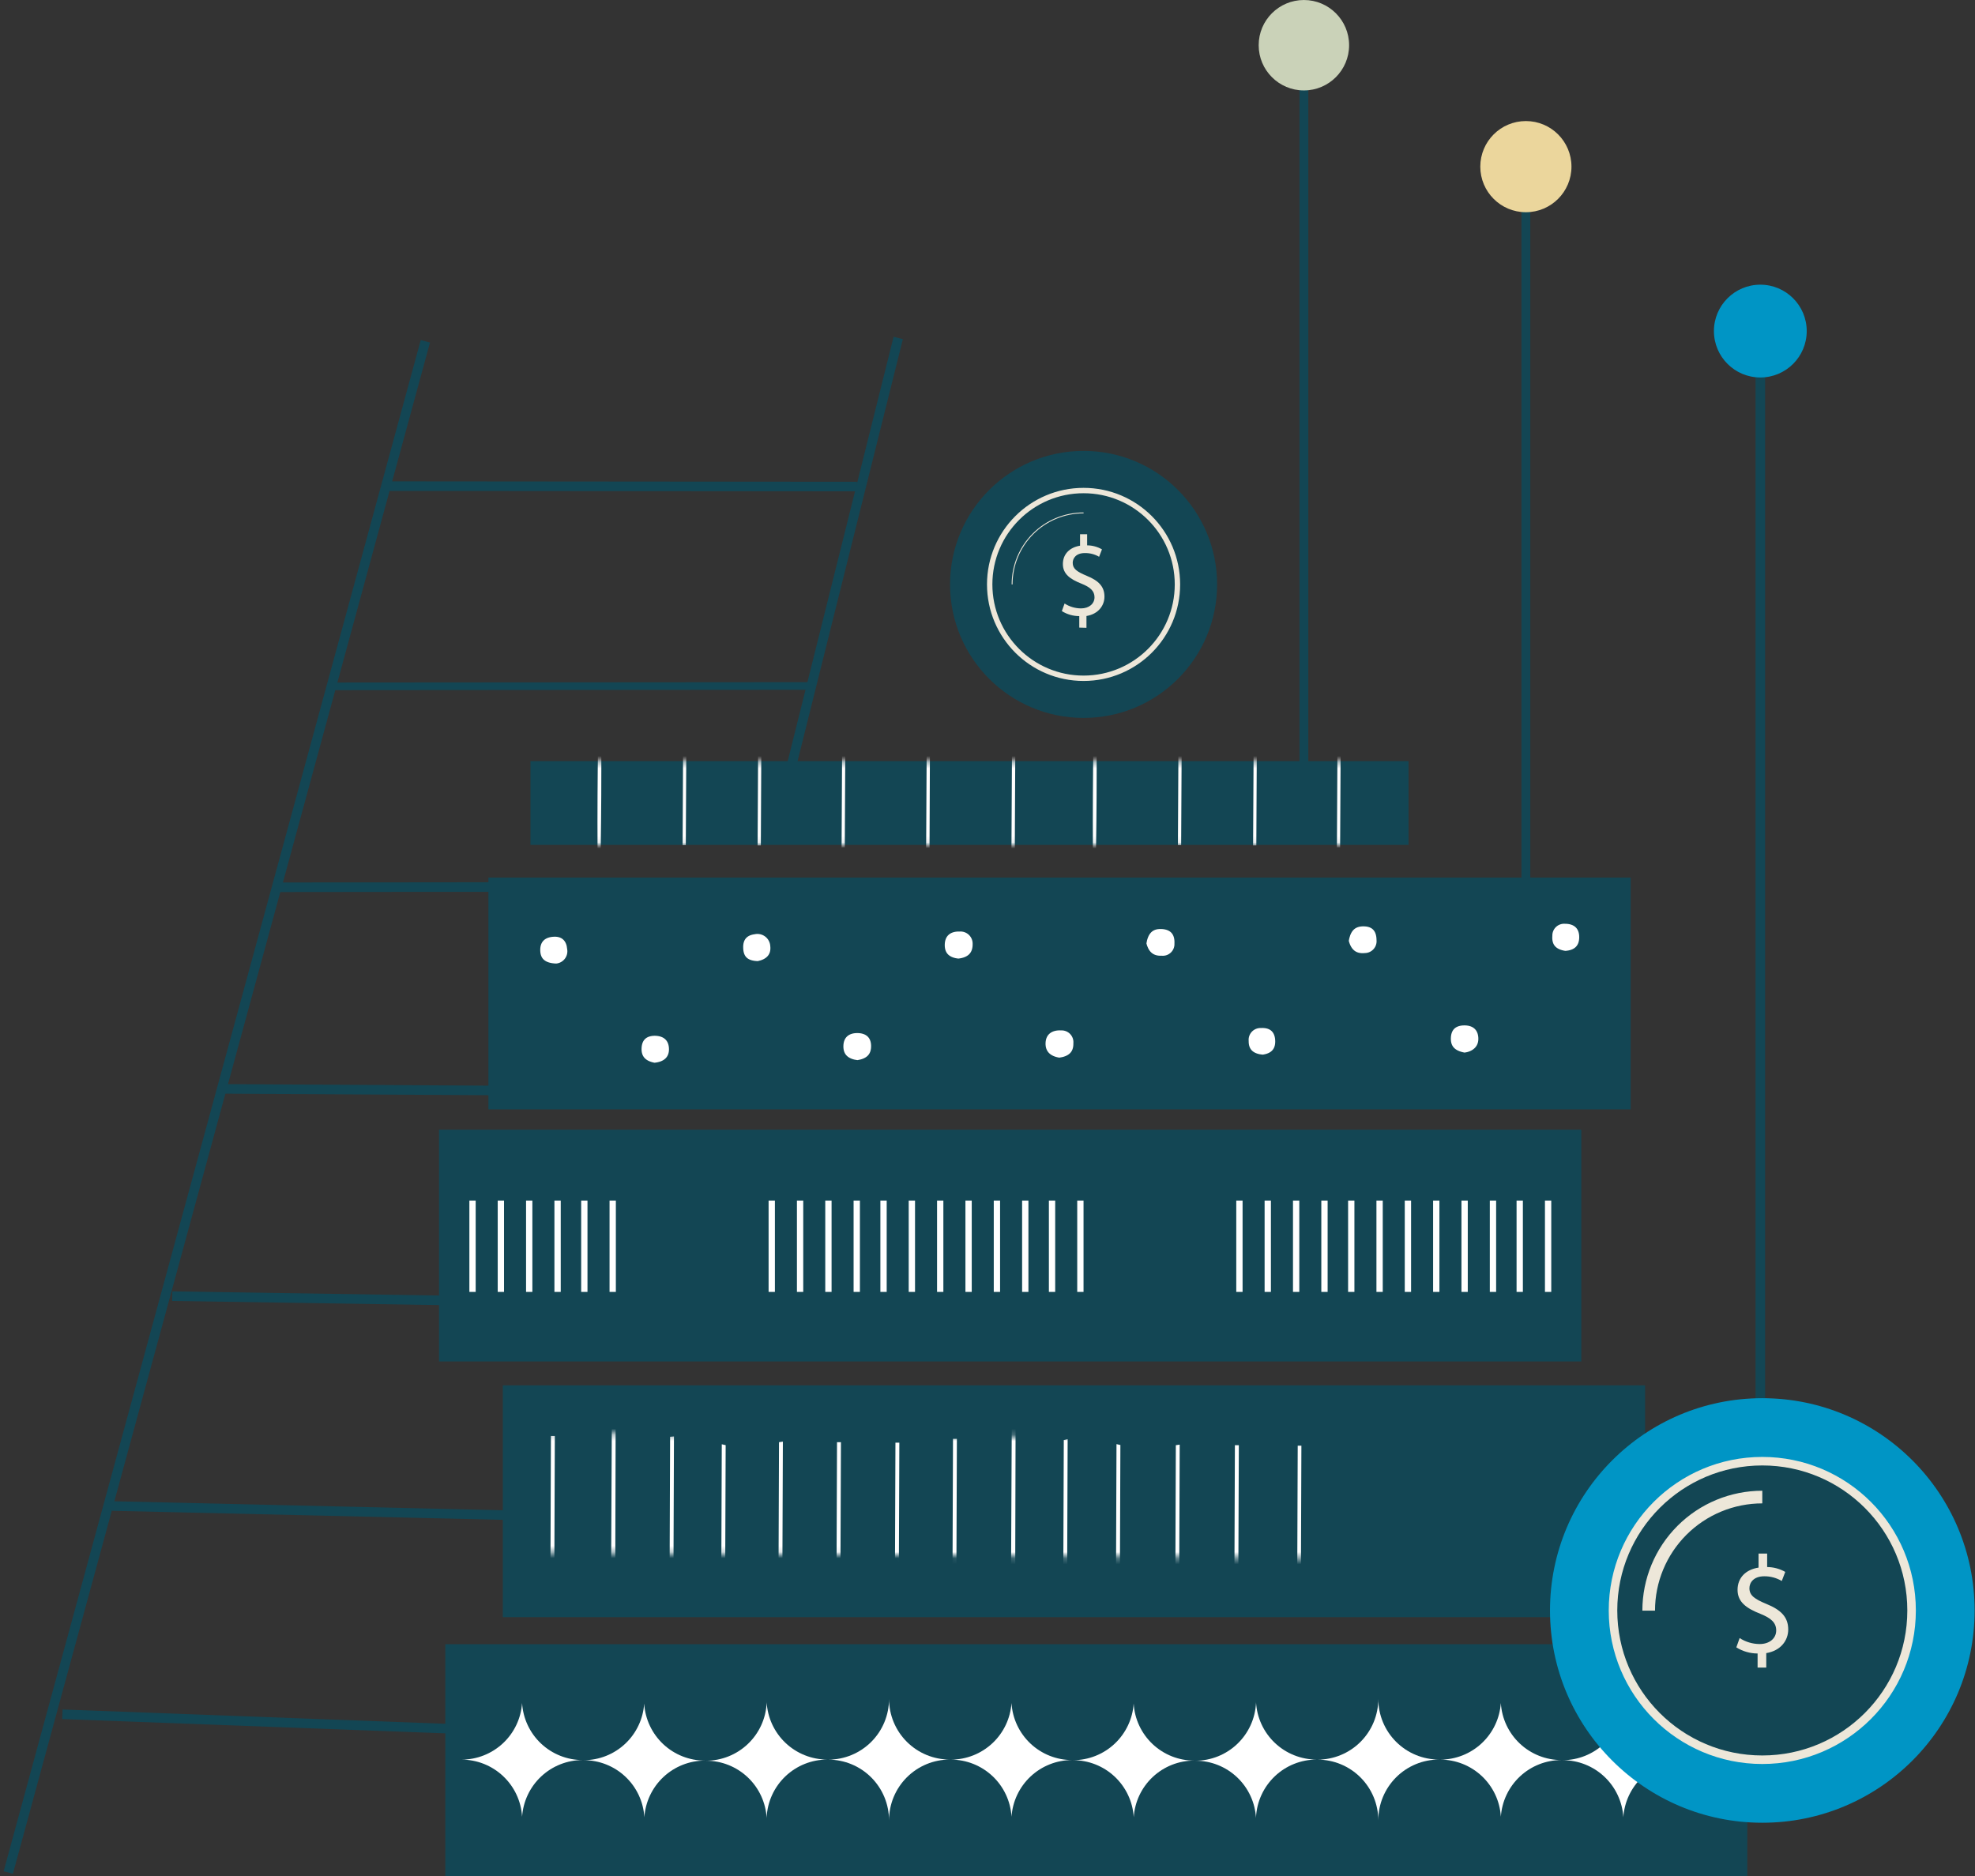 <svg width="320" height="304" viewBox="0 0 320 304" fill="none" xmlns="http://www.w3.org/2000/svg">
<rect x="0" y="0" width="320" height="304" fill="#333333" stroke="none"/>
<path d="M68.919 55.309L1.34 303.436" stroke="#134654" stroke-width="1.55" stroke-miterlimit="10"/>
<path d="M145.537 54.766L128.133 124.521" stroke="#134654" stroke-width="1.55" stroke-miterlimit="10"/>
<path d="M62.842 78.777L138.852 78.843" stroke="#134654" stroke-width="1.55" stroke-miterlimit="10"/>
<path d="M53.9 111.217L131.209 111.157" stroke="#134654" stroke-width="1.238" stroke-miterlimit="10"/>
<path d="M45.385 143.778L122.381 143.694" stroke="#134654" stroke-width="1.55" stroke-miterlimit="10"/>
<path d="M36.31 176.45L113.3 176.906" stroke="#134654" stroke-width="1.55" stroke-miterlimit="10"/>
<path d="M27.908 210.039L104.892 211.235" stroke="#134654" stroke-width="1.55" stroke-miterlimit="10"/>
<path d="M18.16 244.043L95.132 245.828" stroke="#134654" stroke-width="1.55" stroke-miterlimit="10"/>
<path d="M10.109 277.794L87.051 280.667" stroke="#134654" stroke-width="1.55" stroke-miterlimit="10"/>
<path d="M285.219 53.692V231.77" stroke="#134654" stroke-width="1.55" stroke-miterlimit="10"/>
<path d="M285.217 61.168C289.369 61.168 292.735 57.802 292.735 53.65C292.735 49.498 289.369 46.132 285.217 46.132C281.065 46.132 277.699 49.498 277.699 53.65C277.699 57.802 281.065 61.168 285.217 61.168Z" fill="#0095C5"/>
<path d="M247.23 28.042V175.219" stroke="#134654" stroke-width="1.43" stroke-miterlimit="10"/>
<path d="M247.232 34.389C251.311 34.389 254.617 31.082 254.617 27.003C254.617 22.924 251.311 19.617 247.232 19.617C243.152 19.617 239.846 22.924 239.846 27.003C239.846 31.082 243.152 34.389 247.232 34.389Z" fill="#EBD69C"/>
<path d="M211.264 2.771V131.534" stroke="#134654" stroke-width="1.43" stroke-miterlimit="10"/>
<path d="M211.263 14.653C215.309 14.653 218.589 11.373 218.589 7.327C218.589 3.281 215.309 0.001 211.263 0.001C207.217 0.001 203.938 3.281 203.938 7.327C203.938 11.373 207.217 14.653 211.263 14.653Z" fill="#CAD2B8"/>
<path d="M264.208 142.213H79.135V179.773H264.208V142.213Z" fill="#134654"/>
<mask id="mask0_632_19051" style="mask-type:luminance" maskUnits="userSpaceOnUse" x="79" y="142" width="186" height="38">
<path d="M264.527 142.394H79.453V179.954H264.527V142.394Z" fill="white"/>
</mask>
<g mask="url(#mask0_632_19051)">
<path d="M185.156 152.906C185.427 151.031 186.328 149.902 188.161 149.962C189.994 150.022 190.956 151.092 190.871 152.9C190.884 153.246 190.824 153.59 190.695 153.911C190.566 154.232 190.371 154.522 190.123 154.763C189.875 155.003 189.579 155.189 189.255 155.309C188.93 155.428 188.584 155.478 188.239 155.455C186.376 155.527 185.517 154.403 185.156 152.906Z" fill="white" stroke="#134654" stroke-width="1.16" stroke-miterlimit="10"/>
<path d="M155.293 155.918C153.604 155.768 152.469 154.891 152.493 153.094C152.517 151.297 153.694 150.317 155.497 150.371C155.844 150.353 156.19 150.406 156.515 150.527C156.84 150.648 157.137 150.834 157.388 151.074C157.638 151.314 157.837 151.602 157.972 151.922C158.107 152.241 158.175 152.585 158.172 152.931C158.208 154.674 157.234 155.72 155.293 155.918Z" fill="white" stroke="#134654" stroke-width="1.16" stroke-miterlimit="10"/>
<path d="M138.935 172.382C137.199 172.184 136.045 171.294 136.069 169.515C136.093 167.736 137.271 166.757 139.074 166.829C140.618 166.889 141.664 167.766 141.718 169.389C141.772 171.198 140.732 172.117 138.935 172.382Z" fill="white" stroke="#134654" stroke-width="1.16" stroke-miterlimit="10"/>
<path d="M106.014 172.798C104.271 172.492 103.262 171.518 103.376 169.745C103.472 168.177 104.422 167.287 106.05 167.263C107.913 167.263 108.959 168.327 108.971 170.01C108.983 171.692 107.823 172.66 106.014 172.798Z" fill="white" stroke="#134654" stroke-width="1.16" stroke-miterlimit="10"/>
<path d="M171.646 171.975C169.843 171.729 168.755 170.695 168.828 168.97C168.9 167.246 170.156 166.296 171.959 166.392C172.306 166.384 172.65 166.449 172.971 166.583C173.291 166.717 173.58 166.916 173.819 167.168C174.058 167.419 174.241 167.718 174.358 168.046C174.474 168.373 174.521 168.72 174.495 169.066C174.525 170.893 173.389 171.753 171.646 171.975Z" fill="white" stroke="#134654" stroke-width="1.16" stroke-miterlimit="10"/>
<path d="M204.585 171.488C202.902 171.349 201.718 170.538 201.736 168.693C201.709 168.345 201.755 167.995 201.872 167.667C201.989 167.338 202.173 167.037 202.413 166.784C202.653 166.53 202.944 166.331 203.266 166.197C203.588 166.063 203.935 165.998 204.284 166.007C206.165 165.905 207.187 166.962 207.199 168.747C207.211 170.298 206.327 171.277 204.585 171.488Z" fill="white" stroke="#134654" stroke-width="1.16" stroke-miterlimit="10"/>
<path d="M237.291 171.159C235.253 170.816 234.37 169.746 234.508 167.985C234.64 166.393 235.668 165.582 237.279 165.582C239.19 165.582 240.145 166.783 240.109 168.418C240.073 170.053 238.799 170.984 237.291 171.159Z" fill="white" stroke="#134654" stroke-width="1.16" stroke-miterlimit="10"/>
<path d="M253.594 154.668C251.731 154.404 250.806 153.388 250.938 151.621C250.934 151.279 251.001 150.939 251.135 150.623C251.268 150.308 251.466 150.024 251.715 149.788C251.964 149.553 252.259 149.371 252.581 149.256C252.904 149.14 253.247 149.092 253.588 149.115C255.391 149.115 256.473 150.149 256.455 151.904C256.437 153.659 255.349 154.578 253.594 154.668Z" fill="white" stroke="#134654" stroke-width="1.16" stroke-miterlimit="10"/>
<path d="M90.131 156.721C88.07 156.661 86.982 155.76 86.952 153.999C86.922 152.238 88.028 151.252 89.812 151.21C91.465 151.174 92.343 152.238 92.469 153.704C92.531 154.058 92.519 154.421 92.432 154.77C92.346 155.119 92.188 155.446 91.967 155.73C91.747 156.014 91.47 156.249 91.154 156.42C90.838 156.59 90.489 156.693 90.131 156.721Z" fill="white" stroke="#134654" stroke-width="1.16" stroke-miterlimit="10"/>
<path d="M217.945 152.472C218.198 150.88 218.901 149.594 220.758 149.534C222.615 149.474 223.588 150.495 223.612 152.292C223.643 152.634 223.603 152.979 223.494 153.306C223.386 153.632 223.212 153.932 222.982 154.188C222.753 154.444 222.473 154.65 222.161 154.793C221.849 154.936 221.51 155.014 221.166 155.021C219.37 155.195 218.342 154.185 217.945 152.472Z" fill="white" stroke="#134654" stroke-width="1.16" stroke-miterlimit="10"/>
<path d="M122.843 156.326C120.95 156.296 119.886 155.478 119.838 153.639C119.772 152.059 120.565 151.037 122.152 150.821C122.524 150.74 122.91 150.74 123.283 150.82C123.655 150.901 124.006 151.061 124.312 151.288C124.618 151.516 124.871 151.807 125.055 152.141C125.239 152.475 125.35 152.845 125.379 153.225C125.589 154.992 124.507 156.001 122.843 156.326Z" fill="white" stroke="#134654" stroke-width="1.16" stroke-miterlimit="10"/>
</g>
<path d="M228.222 123.337H85.949V136.913H228.222V123.337Z" fill="#134654"/>
<path d="M266.546 224.491H81.473V262.052H266.546V224.491Z" fill="#134654"/>
<mask id="mask1_632_19051" style="mask-type:luminance" maskUnits="userSpaceOnUse" x="74" y="232" width="143" height="21">
<path d="M216.17 233.154L74.262 232.114L74.12 251.506L216.028 252.547L216.17 233.154Z" fill="white"/>
</mask>
<g mask="url(#mask1_632_19051)">
<path d="M89.328 283.234L89.514 232.945H89.647L89.46 283.234H89.328Z" fill="white" stroke="white" stroke-width="0.499" stroke-miterlimit="10"/>
<path d="M99.43 258.126C99.502 238.484 99.52 222.561 99.47 222.561C99.42 222.56 99.322 238.483 99.249 258.125C99.177 277.767 99.159 293.69 99.209 293.691C99.259 293.691 99.358 277.768 99.43 258.126Z" fill="white" stroke="white" stroke-width="0.499" stroke-miterlimit="10"/>
<path d="M108.949 233.042L108.763 283.331H108.637L108.823 233.054L108.949 233.042Z" fill="white" stroke="white" stroke-width="0.499" stroke-miterlimit="10"/>
<path d="M117.326 234.381L117.14 284.658H117.008L117.194 234.351L117.326 234.381Z" fill="white" stroke="white" stroke-width="0.499" stroke-miterlimit="10"/>
<path d="M126.594 233.9L126.407 284.177H126.281L126.468 233.918L126.594 233.9Z" fill="white" stroke="white" stroke-width="0.499" stroke-miterlimit="10"/>
<path d="M135.68 284.249L135.866 233.954H136.004L135.806 284.261L135.68 284.249Z" fill="white" stroke="white" stroke-width="0.499" stroke-miterlimit="10"/>
<path d="M145.465 234.027L145.279 284.322H145.146L145.333 234.027H145.465Z" fill="white" stroke="white" stroke-width="0.499" stroke-miterlimit="10"/>
<path d="M154.473 283.698L154.659 233.403H154.791L154.605 283.716L154.473 283.698Z" fill="white" stroke="white" stroke-width="0.499" stroke-miterlimit="10"/>
<path d="M164.229 258.784C164.301 239.142 164.319 223.219 164.269 223.219C164.219 223.218 164.12 239.141 164.048 258.783C163.976 278.425 163.958 294.348 164.008 294.348C164.058 294.349 164.157 278.426 164.229 258.784Z" fill="white" stroke="white" stroke-width="0.499" stroke-miterlimit="10"/>
<path d="M172.736 233.523L172.55 283.836H172.424L172.61 233.553L172.736 233.523Z" fill="white" stroke="white" stroke-width="0.499" stroke-miterlimit="10"/>
<path d="M181.281 234.358L181.095 284.635H180.963L181.149 234.328L181.281 234.358Z" fill="white" stroke="white" stroke-width="0.499" stroke-miterlimit="10"/>
<path d="M190.891 234.386L190.704 284.663H190.578L190.764 234.404L190.891 234.386Z" fill="white" stroke="white" stroke-width="0.499" stroke-miterlimit="10"/>
<path d="M200.146 284.735L200.333 234.44H200.471L200.285 284.741L200.146 284.735Z" fill="white" stroke="white" stroke-width="0.499" stroke-miterlimit="10"/>
<path d="M210.609 234.512L210.422 284.801H210.326L210.512 234.512H210.609Z" fill="white" stroke="white" stroke-width="0.499" stroke-miterlimit="10"/>
</g>
<path d="M283.104 266.439H72.152V304H283.104V266.439Z" fill="#134654"/>
<path d="M203.499 294.657C203.505 294.711 203.505 294.765 203.499 294.819C203.493 294.873 203.493 294.927 203.499 294.981V294.657Z" fill="white"/>
<path d="M203.51 275.641C203.519 275.753 203.519 275.865 203.51 275.977V275.292C203.504 275.408 203.504 275.525 203.51 275.641Z" fill="white"/>
<path d="M243.186 275.31V276.025C243.18 275.931 243.18 275.837 243.186 275.743C243.196 275.599 243.196 275.454 243.186 275.31Z" fill="white"/>
<path d="M243.175 294.656C243.166 294.582 243.166 294.507 243.175 294.434V294.992C243.181 294.88 243.181 294.768 243.175 294.656Z" fill="white"/>
<path d="M263.006 275.391V276.088C263 275.994 263 275.899 263.006 275.805C263.015 275.667 263.015 275.529 263.006 275.391Z" fill="white"/>
<path d="M262.995 294.729C262.986 294.657 262.986 294.584 262.995 294.512V295.071C263.001 294.957 263.001 294.843 262.995 294.729Z" fill="white"/>
<path d="M243.169 275.718C243.175 275.792 243.175 275.867 243.169 275.941V275.34C243.163 275.484 243.163 275.604 243.169 275.718Z" fill="white"/>
<path d="M243.175 294.655C243.175 294.781 243.175 294.919 243.175 295.057V294.366C243.169 294.45 243.175 294.552 243.175 294.655Z" fill="white"/>
<path d="M262.989 275.803C262.998 275.875 262.998 275.948 262.989 276.02V275.455C262.983 275.571 262.983 275.687 262.989 275.803Z" fill="white"/>
<path d="M262.995 294.728C262.986 294.866 262.986 295.004 262.995 295.142V294.445C263.001 294.539 263.001 294.633 262.995 294.728Z" fill="white"/>
<path d="M124.2 294.657C124.206 294.711 124.206 294.765 124.2 294.819C124.194 294.873 124.194 294.927 124.2 294.981V294.657Z" fill="white"/>
<path d="M124.213 275.641C124.223 275.753 124.223 275.865 124.213 275.977V275.292C124.207 275.408 124.207 275.525 124.213 275.641Z" fill="white"/>
<path d="M163.889 275.31V276.025C163.889 275.929 163.889 275.839 163.889 275.743C163.899 275.599 163.899 275.454 163.889 275.31Z" fill="white"/>
<path d="M163.884 294.656C163.875 294.582 163.875 294.507 163.884 294.434V294.992C163.89 294.872 163.89 294.764 163.884 294.656Z" fill="white"/>
<path d="M183.71 275.391V276.088C183.704 275.994 183.704 275.899 183.71 275.805C183.719 275.667 183.719 275.529 183.71 275.391Z" fill="white"/>
<path d="M183.698 294.729C183.689 294.657 183.689 294.584 183.698 294.512V295.071C183.704 294.957 183.704 294.843 183.698 294.729Z" fill="white"/>
<path d="M163.872 275.718C163.881 275.792 163.881 275.867 163.872 275.941V275.34C163.866 275.484 163.866 275.604 163.872 275.718Z" fill="white"/>
<path d="M163.884 294.655C163.875 294.789 163.875 294.923 163.884 295.057V294.366C163.872 294.45 163.884 294.552 163.884 294.655Z" fill="white"/>
<path d="M203.516 275.466V275.803C203.513 275.749 203.513 275.694 203.516 275.64C203.519 275.582 203.519 275.524 203.516 275.466Z" fill="white"/>
<path d="M203.511 294.812C203.502 294.698 203.502 294.584 203.511 294.47V295.161C203.517 295.047 203.517 294.926 203.511 294.812Z" fill="white"/>
<path d="M183.69 275.803C183.696 275.875 183.696 275.948 183.69 276.02V275.455C183.684 275.569 183.684 275.689 183.69 275.803Z" fill="white"/>
<path d="M183.698 294.728C183.698 294.866 183.698 295.004 183.698 295.142V294.445C183.692 294.535 183.698 294.655 183.698 294.728Z" fill="white"/>
<path d="M233.162 285.13C230.552 285.13 228.048 286.167 226.202 288.013C224.356 289.859 223.318 292.363 223.318 294.974C223.315 292.365 222.277 289.865 220.431 288.021C218.585 286.178 216.083 285.142 213.475 285.142C214.767 285.144 216.047 284.891 217.241 284.397C218.435 283.904 219.52 283.18 220.435 282.267C221.349 281.354 222.074 280.269 222.569 279.076C223.064 277.882 223.318 276.602 223.318 275.31C223.323 277.917 224.363 280.416 226.208 282.257C228.054 284.098 230.555 285.132 233.162 285.13Z" fill="white"/>
<path d="M213.331 285.131C210.808 285.131 208.382 286.1 206.553 287.838C204.724 289.576 203.633 291.95 203.505 294.47C203.496 294.584 203.496 294.698 203.505 294.812C203.511 294.759 203.511 294.704 203.505 294.65C203.377 292.132 202.287 289.759 200.459 288.022C198.632 286.285 196.207 285.317 193.686 285.317C196.207 285.316 198.632 284.346 200.46 282.608C202.287 280.87 203.377 278.497 203.505 275.978C203.514 275.866 203.514 275.754 203.505 275.642C203.503 275.696 203.503 275.75 203.505 275.804C203.636 278.321 204.729 280.693 206.557 282.428C208.385 284.164 210.81 285.131 213.331 285.131Z" fill="white"/>
<path d="M153.889 285.13C151.278 285.13 148.774 286.167 146.928 288.013C145.082 289.859 144.045 292.363 144.045 294.974C144.042 292.365 143.003 289.865 141.158 288.021C139.312 286.178 136.81 285.142 134.201 285.142C135.493 285.144 136.773 284.891 137.967 284.397C139.162 283.904 140.247 283.18 141.161 282.267C142.075 281.354 142.801 280.269 143.295 279.076C143.79 277.882 144.045 276.602 144.045 275.31C144.05 277.917 145.089 280.416 146.935 282.257C148.781 284.098 151.282 285.132 153.889 285.13Z" fill="white"/>
<path d="M114.219 285.298C111.718 285.298 109.311 286.25 107.486 287.962C105.662 289.673 104.558 292.015 104.4 294.511C104.394 294.583 104.394 294.656 104.4 294.728C104.406 294.633 104.406 294.539 104.4 294.445C104.244 291.95 103.142 289.608 101.32 287.896C99.498 286.185 97.092 285.232 94.592 285.232C97.087 285.228 99.487 284.274 101.304 282.564C103.122 280.854 104.22 278.516 104.376 276.025C104.385 275.954 104.385 275.881 104.376 275.809C104.376 275.905 104.376 275.995 104.376 276.092C104.536 278.591 105.644 280.935 107.473 282.646C109.302 284.356 111.715 285.305 114.219 285.298Z" fill="white"/>
<path d="M173.71 285.212C171.209 285.212 168.801 286.164 166.977 287.876C165.153 289.587 164.049 291.929 163.89 294.425C163.881 294.499 163.881 294.574 163.89 294.647C163.89 294.551 163.89 294.449 163.89 294.359C163.731 291.862 162.628 289.52 160.804 287.807C158.98 286.095 156.572 285.141 154.07 285.14C156.57 285.141 158.976 284.19 160.799 282.481C162.623 280.772 163.728 278.433 163.89 275.939C163.899 275.866 163.899 275.791 163.89 275.717C163.89 275.813 163.89 275.903 163.89 276C164.048 278.496 165.151 280.839 166.975 282.551C168.8 284.262 171.208 285.214 173.71 285.212Z" fill="white"/>
<path d="M94.405 285.212C91.905 285.213 89.499 286.166 87.676 287.878C85.853 289.589 84.75 291.93 84.591 294.425C84.582 294.499 84.582 294.574 84.591 294.647C84.591 294.551 84.591 294.449 84.591 294.359C84.434 291.862 83.331 289.518 81.506 287.806C79.682 286.093 77.274 285.14 74.772 285.14C77.271 285.142 79.678 284.192 81.502 282.483C83.326 280.774 84.431 278.434 84.591 275.939C84.6 275.866 84.6 275.791 84.591 275.717C84.591 275.813 84.591 275.903 84.591 276C84.749 278.495 85.851 280.837 87.674 282.549C89.498 284.26 91.904 285.213 94.405 285.212Z" fill="white"/>
<path d="M134.044 285.131C131.521 285.131 129.095 286.1 127.266 287.838C125.437 289.576 124.346 291.95 124.218 294.47C124.209 294.584 124.209 294.698 124.218 294.812C124.224 294.759 124.224 294.704 124.218 294.65C124.089 292.132 122.997 289.759 121.169 288.022C119.34 286.285 116.915 285.317 114.393 285.317C116.915 285.316 119.341 284.346 121.169 282.608C122.998 280.871 124.089 278.497 124.218 275.978C124.227 275.866 124.227 275.754 124.218 275.642C124.216 275.696 124.216 275.75 124.218 275.804C124.349 278.321 125.442 280.693 127.27 282.428C129.098 284.164 131.523 285.131 134.044 285.131Z" fill="white"/>
<path d="M193.499 285.298C190.998 285.295 188.59 286.247 186.767 287.959C184.944 289.671 183.844 292.015 183.691 294.511C183.682 294.583 183.682 294.656 183.691 294.728C183.691 294.631 183.691 294.535 183.691 294.445C183.532 291.949 182.428 289.607 180.604 287.895C178.78 286.184 176.372 285.232 173.871 285.232C176.37 285.231 178.776 284.279 180.598 282.569C182.421 280.859 183.525 278.52 183.685 276.025C183.691 275.953 183.691 275.881 183.685 275.809C183.679 275.903 183.679 275.997 183.685 276.092C183.841 278.587 184.943 280.929 186.767 282.64C188.591 284.351 190.998 285.302 193.499 285.298Z" fill="white"/>
<path d="M282.814 275.466V295.16C282.815 293.867 282.561 292.587 282.067 291.393C281.573 290.199 280.849 289.114 279.935 288.199C279.021 287.285 277.937 286.56 276.743 286.065C275.549 285.571 274.269 285.316 272.977 285.316C274.269 285.315 275.549 285.06 276.743 284.564C277.937 284.069 279.022 283.343 279.935 282.428C280.849 281.514 281.573 280.428 282.067 279.234C282.561 278.039 282.815 276.759 282.814 275.466Z" fill="white"/>
<path d="M272.827 285.298C270.327 285.299 267.922 286.253 266.1 287.964C264.278 289.675 263.176 292.017 263.019 294.511C263.01 294.583 263.01 294.656 263.019 294.728C263.025 294.633 263.025 294.539 263.019 294.445C262.861 291.948 261.758 289.606 259.934 287.894C258.109 286.182 255.701 285.23 253.199 285.232C255.693 285.224 258.09 284.268 259.905 282.558C261.72 280.849 262.818 278.514 262.977 276.025C262.986 275.954 262.986 275.881 262.977 275.809C262.971 275.903 262.971 275.997 262.977 276.092C263.136 278.592 264.244 280.938 266.075 282.649C267.906 284.36 270.321 285.308 272.827 285.298Z" fill="white"/>
<path d="M252.995 285.212C250.494 285.212 248.086 286.164 246.262 287.876C244.438 289.587 243.334 291.929 243.175 294.425C243.166 294.499 243.166 294.574 243.175 294.647C243.175 294.551 243.175 294.449 243.175 294.359C243.016 291.862 241.913 289.52 240.089 287.807C238.265 286.095 235.857 285.141 233.355 285.14C235.855 285.141 238.261 284.19 240.085 282.481C241.908 280.772 243.013 278.433 243.175 275.939C243.181 275.865 243.181 275.791 243.175 275.717C243.169 275.811 243.169 275.905 243.175 276C243.333 278.496 244.436 280.839 246.261 282.551C248.085 284.262 250.493 285.214 252.995 285.212Z" fill="white"/>
<path d="M84.592 275.31V276.025C84.592 275.929 84.592 275.839 84.592 275.743C84.602 275.599 84.602 275.454 84.592 275.31Z" fill="white"/>
<path d="M84.585 294.656C84.576 294.582 84.576 294.507 84.585 294.434V294.992C84.591 294.872 84.591 294.764 84.585 294.656Z" fill="white"/>
<path d="M104.393 294.729C104.387 294.657 104.387 294.584 104.393 294.512V295.071C104.399 294.957 104.399 294.843 104.393 294.729Z" fill="white"/>
<path d="M84.573 275.718C84.582 275.792 84.582 275.867 84.573 275.941V275.34C84.567 275.484 84.567 275.604 84.573 275.718Z" fill="white"/>
<path d="M84.585 294.655C84.576 294.789 84.576 294.923 84.585 295.057V294.366C84.573 294.45 84.585 294.552 84.585 294.655Z" fill="white"/>
<path d="M124.219 275.466V275.803C124.216 275.749 124.216 275.694 124.219 275.64C124.222 275.582 124.222 275.524 124.219 275.466Z" fill="white"/>
<path d="M124.214 294.812C124.205 294.698 124.205 294.584 124.214 294.47V295.161C124.22 295.047 124.22 294.926 124.214 294.812Z" fill="white"/>
<path d="M104.387 275.803C104.396 275.875 104.396 275.948 104.387 276.02V275.455C104.381 275.571 104.381 275.687 104.387 275.803Z" fill="white"/>
<path d="M104.393 294.728C104.384 294.866 104.384 295.004 104.393 295.142V294.445C104.4 294.539 104.4 294.633 104.393 294.728Z" fill="white"/>
<path d="M175.566 116.337C187.515 116.337 197.201 106.651 197.201 94.702C197.201 82.754 187.515 73.068 175.566 73.068C163.618 73.068 153.932 82.754 153.932 94.702C153.932 106.651 163.618 116.337 175.566 116.337Z" fill="#134654"/>
<path d="M175.566 109.912C183.966 109.912 190.776 103.102 190.776 94.701C190.776 86.301 183.966 79.491 175.566 79.491C167.165 79.491 160.355 86.301 160.355 94.701C160.355 103.102 167.165 109.912 175.566 109.912Z" fill="#134654" stroke="#EDE7D9" stroke-width="0.871" stroke-miterlimit="10"/>
<path d="M163.986 94.702C163.985 93.18 164.283 91.673 164.865 90.267C165.446 88.861 166.299 87.583 167.374 86.507C168.45 85.431 169.727 84.578 171.133 83.996C172.539 83.413 174.045 83.114 175.567 83.115" fill="#134654"/>
<path d="M163.986 94.702C163.985 93.18 164.283 91.673 164.865 90.267C165.446 88.861 166.299 87.583 167.374 86.507C168.45 85.431 169.727 84.578 171.133 83.996C172.539 83.413 174.045 83.114 175.567 83.115" stroke="#EDE7D9" stroke-width="0.144" stroke-miterlimit="10"/>
<path d="M174.869 101.703V99.84C173.871 99.837 172.893 99.556 172.045 99.028L172.49 97.796C173.281 98.309 174.203 98.584 175.146 98.59C176.456 98.59 177.339 97.832 177.339 96.787C177.339 95.741 176.618 95.146 175.254 94.593C173.373 93.854 172.213 93.007 172.213 91.402C172.213 89.797 173.301 88.704 174.996 88.427V86.57H176.144V88.373C176.988 88.377 177.816 88.601 178.547 89.022L178.085 90.224C177.379 89.814 176.575 89.606 175.759 89.623C174.341 89.623 173.806 90.471 173.806 91.21C173.806 92.165 174.491 92.646 176.089 93.313C177.995 94.088 178.95 95.044 178.95 96.685C178.95 98.145 177.934 99.509 176.035 99.822V101.739L174.869 101.703Z" fill="#EDE7D9"/>
<path d="M285.538 295.37C304.536 295.37 319.937 279.969 319.937 260.971C319.937 241.973 304.536 226.572 285.538 226.572C266.54 226.572 251.139 241.973 251.139 260.971C251.139 279.969 266.54 295.37 285.538 295.37Z" fill="#0095C5"/>
<path d="M285.537 285.159C298.896 285.159 309.725 274.329 309.725 260.97C309.725 247.611 298.896 236.781 285.537 236.781C272.177 236.781 261.348 247.611 261.348 260.97C261.348 274.329 272.177 285.159 285.537 285.159Z" fill="#134654" stroke="#EDE7D9" stroke-width="1.382" stroke-miterlimit="10"/>
<path d="M267.129 261.002C267.129 256.12 269.068 251.438 272.52 247.985C275.972 244.533 280.655 242.594 285.537 242.594" stroke="#EDE7D9" stroke-width="2.049" stroke-miterlimit="10"/>
<path d="M284.774 270.221V267.943C283.556 267.94 282.363 267.597 281.33 266.952L281.865 265.443C282.832 266.07 283.958 266.406 285.11 266.411C286.709 266.411 287.79 265.491 287.79 264.205C287.79 262.919 286.913 262.204 285.248 261.525C282.947 260.624 281.528 259.59 281.528 257.631C281.528 255.672 282.857 254.344 284.93 254.025V251.747H286.324V253.935C287.353 253.942 288.363 254.213 289.257 254.722L288.692 256.194C287.834 255.686 286.853 255.422 285.855 255.431C284.119 255.431 283.451 256.465 283.451 257.366C283.451 258.538 284.287 259.121 286.246 259.932C288.566 260.882 289.738 262.048 289.738 264.055C289.738 265.858 288.5 267.499 286.18 267.883V270.227L284.774 270.221Z" fill="#EDE7D9"/>
<path d="M256.21 183.062H71.137V220.622H256.21V183.062Z" fill="#134654"/>
<path d="M99.273 209.35V194.548" stroke="white" stroke-width="1.022" stroke-miterlimit="10"/>
<path d="M94.676 209.35V194.548" stroke="white" stroke-width="1.022" stroke-miterlimit="10"/>
<path d="M90.342 209.35V194.548" stroke="white" stroke-width="1.022" stroke-miterlimit="10"/>
<path d="M85.746 209.35V194.548" stroke="white" stroke-width="1.022" stroke-miterlimit="10"/>
<path d="M81.154 209.35V194.548" stroke="white" stroke-width="1.022" stroke-miterlimit="10"/>
<path d="M76.562 209.35V194.548" stroke="white" stroke-width="1.022" stroke-miterlimit="10"/>
<path d="M147.746 209.35V194.548" stroke="white" stroke-width="1.022" stroke-miterlimit="10"/>
<path d="M143.156 209.35V194.548" stroke="white" stroke-width="1.022" stroke-miterlimit="10"/>
<path d="M138.816 209.35V194.548" stroke="white" stroke-width="1.022" stroke-miterlimit="10"/>
<path d="M134.225 209.35V194.548" stroke="white" stroke-width="1.022" stroke-miterlimit="10"/>
<path d="M129.635 209.35V194.548" stroke="white" stroke-width="1.022" stroke-miterlimit="10"/>
<path d="M125.043 209.35V194.548" stroke="white" stroke-width="1.022" stroke-miterlimit="10"/>
<path d="M175.049 209.35V194.548" stroke="white" stroke-width="1.022" stroke-miterlimit="10"/>
<path d="M170.457 209.35V194.548" stroke="white" stroke-width="1.022" stroke-miterlimit="10"/>
<path d="M166.119 209.35V194.548" stroke="white" stroke-width="1.022" stroke-miterlimit="10"/>
<path d="M161.527 209.35V194.548" stroke="white" stroke-width="1.022" stroke-miterlimit="10"/>
<path d="M156.936 209.35V194.548" stroke="white" stroke-width="1.022" stroke-miterlimit="10"/>
<path d="M152.338 209.35V194.548" stroke="white" stroke-width="1.022" stroke-miterlimit="10"/>
<path d="M223.529 209.35V194.548" stroke="white" stroke-width="1.022" stroke-miterlimit="10"/>
<path d="M218.938 209.35V194.548" stroke="white" stroke-width="1.022" stroke-miterlimit="10"/>
<path d="M214.598 209.35V194.548" stroke="white" stroke-width="1.022" stroke-miterlimit="10"/>
<path d="M210.008 209.35V194.548" stroke="white" stroke-width="1.022" stroke-miterlimit="10"/>
<path d="M205.41 209.35V194.548" stroke="white" stroke-width="1.022" stroke-miterlimit="10"/>
<path d="M200.818 209.35V194.548" stroke="white" stroke-width="1.022" stroke-miterlimit="10"/>
<path d="M250.832 209.35V194.548" stroke="white" stroke-width="1.022" stroke-miterlimit="10"/>
<path d="M246.234 209.35V194.548" stroke="white" stroke-width="1.022" stroke-miterlimit="10"/>
<path d="M241.9 209.35V194.548" stroke="white" stroke-width="1.022" stroke-miterlimit="10"/>
<path d="M237.305 209.35V194.548" stroke="white" stroke-width="1.022" stroke-miterlimit="10"/>
<path d="M232.711 209.35V194.548" stroke="white" stroke-width="1.022" stroke-miterlimit="10"/>
<path d="M228.119 209.35V194.548" stroke="white" stroke-width="1.022" stroke-miterlimit="10"/>
<mask id="mask2_632_19051" style="mask-type:luminance" maskUnits="userSpaceOnUse" x="85" y="123" width="144" height="14">
<path d="M228.222 123.339H85.949V136.915H228.222V123.339Z" fill="white"/>
</mask>
<g mask="url(#mask2_632_19051)">
<mask id="mask3_632_19051" style="mask-type:luminance" maskUnits="userSpaceOnUse" x="60" y="120" width="208" height="21">
<path d="M267.309 140.574L60.174 139.529L60.384 120.141L267.519 121.187L267.309 140.574Z" fill="white"/>
</mask>
<g mask="url(#mask3_632_19051)">
<path d="M97.251 128.844C97.283 122.684 97.25 117.69 97.177 117.69C97.104 117.69 97.018 122.683 96.986 128.843C96.954 135.003 96.987 139.997 97.06 139.998C97.133 139.998 97.218 135.004 97.251 128.844Z" fill="white" stroke="white" stroke-width="0.337" stroke-miterlimit="10"/>
<path d="M111.034 121.015L110.95 136.784H110.77L110.848 121.015H111.034Z" fill="white" stroke="white" stroke-width="0.337" stroke-miterlimit="10"/>
<path d="M123.186 121.057L123.108 136.833H122.922L123.006 121.063L123.186 121.057Z" fill="white" stroke="white" stroke-width="0.337" stroke-miterlimit="10"/>
<path d="M136.792 121.38L136.708 137.15H136.527L136.611 121.386L136.792 121.38Z" fill="white" stroke="white" stroke-width="0.337" stroke-miterlimit="10"/>
<path d="M150.229 137.203L150.313 121.428H150.505L150.439 137.203H150.229Z" fill="white" stroke="white" stroke-width="0.337" stroke-miterlimit="10"/>
<path d="M164.333 121.523L164.255 137.293H164.051L164.135 121.523H164.333Z" fill="white" stroke="white" stroke-width="0.337" stroke-miterlimit="10"/>
<path d="M177.508 128.844C177.541 122.684 177.508 117.69 177.435 117.69C177.362 117.69 177.276 122.683 177.244 128.843C177.212 135.003 177.245 139.997 177.318 139.998C177.391 139.998 177.476 135.004 177.508 128.844Z" fill="white" stroke="white" stroke-width="0.337" stroke-miterlimit="10"/>
<path d="M191.292 121.015L191.208 136.784H191.021L191.106 121.015H191.292Z" fill="white" stroke="white" stroke-width="0.337" stroke-miterlimit="10"/>
<path d="M203.468 121.057L203.389 136.833H203.203L203.287 121.063L203.468 121.057Z" fill="white" stroke="white" stroke-width="0.337" stroke-miterlimit="10"/>
<path d="M217.05 121.38L216.965 137.15H216.785L216.869 121.386L217.05 121.38Z" fill="white" stroke="white" stroke-width="0.337" stroke-miterlimit="10"/>
</g>
</g>
</svg>
